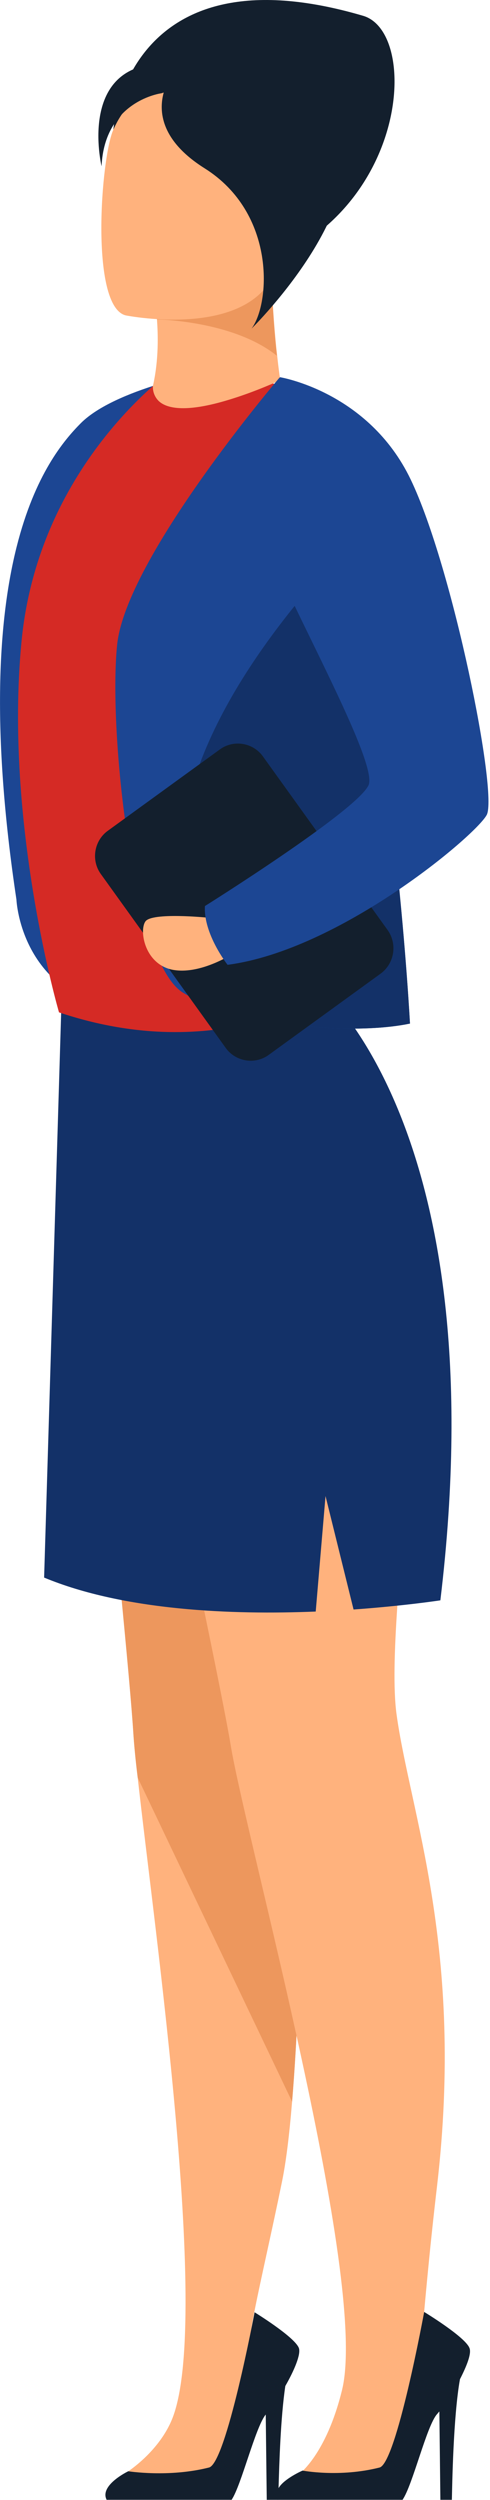 <?xml version="1.0" encoding="UTF-8"?> <svg xmlns="http://www.w3.org/2000/svg" width="73" height="372" viewBox="0 0 73 372" fill="none"><path d="M16.892 19.28C16.892 19.28 18.805 -8.014 54.084 2.348C62.087 4.673 61.03 28.984 41.654 38.183L16.892 19.28Z" fill="#131F2D"></path><path d="M30.984 55.318C30.984 55.318 17.194 57.845 12.06 62.95C6.927 68.106 -5.152 83.269 2.448 133.863C2.448 133.863 3.052 149.128 20.113 150.593C37.224 152.059 30.984 55.318 30.984 55.318Z" fill="#1C4693"></path><path d="M62.741 181.122C60.375 197.701 44.421 240.865 44.874 255.776C45.227 267.553 45.025 294.695 43.515 312.739C43.113 317.642 42.609 321.837 41.955 324.92C40.596 331.592 38.835 339.224 37.879 344.076C35.765 354.893 36.872 361.261 35.161 367.074C33.248 373.442 11.557 372.28 18.1 368.388C20.415 367.023 23.837 364.092 25.498 360.301C31.588 346.553 23.032 287.366 20.515 264.52C20.163 261.689 19.962 259.415 19.861 257.848C19.006 243.746 9.393 149.835 9.393 149.835C32.745 136.745 65.106 164.493 62.741 181.122Z" fill="#FFB27D"></path><path d="M62.742 181.122C60.376 197.701 44.422 240.865 44.875 255.776C45.227 267.552 45.026 294.695 43.516 312.739L20.516 264.52C20.164 261.689 19.963 259.415 19.862 257.848C19.007 243.746 9.142 149.785 9.142 149.785C32.495 136.694 65.107 164.493 62.742 181.122Z" fill="#ED975D"></path><path d="M11.961 152.868C11.961 152.868 32.042 245.667 34.357 259.617C36.622 273.567 54.941 339.173 50.966 355.6C48.6 365.304 44.524 368.185 44.524 368.185C43.567 369.954 59.471 373.493 60.729 366.669C62.34 358.026 62.692 345.895 65.108 325.324C69.235 289.943 61.081 269.776 59.068 255.017C57.106 240.208 65.712 193.202 60.931 177.129C52.526 148.976 33.904 137.452 11.961 152.868Z" fill="#FFB27D"></path><path d="M65.607 238.136C65.607 238.136 60.373 238.944 52.673 239.5L48.496 222.619L47.036 239.804C34.655 240.309 18.5 239.703 6.572 234.749L9.139 149.785C9.139 149.785 26.402 154.334 47.137 146.348C47.137 146.348 74.112 167.475 65.607 238.136Z" fill="#133168"></path><path d="M41.349 371.977H59.971C61.48 369.803 63.544 361.009 65.104 359.24C65.205 359.138 65.305 358.987 65.456 358.835L65.607 371.977H67.319C67.369 369.904 67.52 359.644 68.526 354.034C69.533 352.062 70.288 350.192 69.936 349.383C69.281 347.715 63.192 344.026 63.192 344.026C63.192 344.026 59.065 366.518 56.548 367.175C50.559 368.691 45.074 367.63 45.074 367.63C45.074 367.63 42.406 368.792 41.551 370.157C41.148 370.713 40.997 371.32 41.349 371.977Z" fill="#131F2D"></path><path d="M15.885 371.977H34.506C35.966 369.803 38.029 361.211 39.589 359.29L39.74 371.977H41.451C41.451 371.623 41.451 370.966 41.502 370.157C41.602 366.669 41.804 359.745 42.508 355.044C43.817 352.77 44.874 350.293 44.521 349.383C43.867 347.715 37.928 344.076 37.928 344.076C37.928 344.076 33.701 366.568 31.134 367.175C25.145 368.691 19.106 367.731 19.106 367.731C19.106 367.731 14.778 369.803 15.885 371.977Z" fill="#131F2D"></path><path d="M8.789 150.644C8.789 150.644 0.585 122.541 3.202 95.5C5.769 68.459 26.303 54.61 26.303 54.61C26.303 54.61 47.441 56.379 50.158 62.343C52.876 68.307 43.767 135.885 48.548 147.712C48.598 147.662 32.745 158.68 8.789 150.644Z" fill="#D52A25"></path><path d="M22.78 57.441C22.78 57.39 22.78 57.39 22.78 57.441C23.686 53.448 23.535 49.657 23.384 47.534C23.284 46.473 23.183 45.816 23.183 45.816L23.384 45.765L40.395 40.559C40.647 45.967 40.949 50.011 41.301 52.993C41.452 54.408 41.603 55.571 41.754 56.581C38.483 58.047 35.765 59.008 33.5 59.665C27.41 61.434 24.743 60.726 23.636 59.665C22.68 58.704 22.78 57.592 22.78 57.441Z" fill="#FFB27D"></path><path d="M23.384 45.715V47.534C23.384 47.534 34.707 47.686 41.25 52.942C40.898 49.96 40.596 45.917 40.344 40.508L23.384 45.715Z" fill="#ED975D"></path><path d="M18.705 46.927C18.705 46.927 39.289 51.072 41.654 38.183C44.02 25.244 48.298 17.106 35.263 13.922C22.228 10.738 18.755 15.186 16.893 19.28C15.031 23.374 13.37 45.512 18.705 46.927Z" fill="#FFB27D"></path><path d="M24.843 9.474C26.605 9.525 27.863 9.626 28.769 9.778C33.298 8.312 41.904 7.2 48.799 15.843C58.613 28.176 37.475 48.899 37.475 48.899C40.294 45.108 41.099 31.714 30.48 25.042C23.887 20.897 23.635 16.5 24.39 13.771C24.189 13.821 24.088 13.872 24.088 13.872C24.088 13.872 15.583 14.933 15.13 24.739C15.13 24.739 11.405 9.171 24.843 9.474Z" fill="#131F2D"></path><path d="M61.078 152.312C54.032 153.778 42.708 153.02 34.354 150.644C31.586 149.835 29.12 148.875 27.258 147.712C19.809 143.113 16.135 108.945 17.444 96.006C18.702 83.067 41.651 56.177 41.651 56.177C46.986 60.119 47.993 69.723 51.214 81.803C58.914 110.815 61.078 152.312 61.078 152.312Z" fill="#1C4693"></path><path d="M61.078 152.312C54.032 153.778 42.708 153.02 34.354 150.644C31.284 146.247 28.818 140.889 27.509 134.369C23.684 115.516 38.733 95.046 51.214 81.803C58.914 110.815 61.078 152.312 61.078 152.312Z" fill="#133168"></path><path d="M56.703 144.882L40.045 156.962C37.981 158.478 35.062 157.973 33.603 155.901L15.032 130.073C13.522 128 14.025 125.069 16.089 123.603L32.747 111.523C34.811 110.007 37.73 110.512 39.189 112.584L57.76 138.412C59.22 140.485 58.767 143.366 56.703 144.882Z" fill="#131F2D"></path><path d="M30.835 136.542C30.835 136.542 22.682 135.733 21.675 137.098C20.669 138.463 21.575 143.82 26.154 144.376C30.734 144.932 35.918 141.142 35.918 141.142L30.835 136.542Z" fill="#FFB27D"></path><path d="M41.703 56.126C41.703 56.126 54.889 58.249 61.18 71.34C67.471 84.431 74.215 118.144 72.504 121.278C70.793 124.411 50.561 141.394 33.902 143.568C33.902 143.568 30.279 138.968 30.53 134.823C30.53 134.823 52.976 120.772 54.889 116.88C56.801 112.988 37.727 80.741 37.979 75.181C38.23 69.622 41.703 56.126 41.703 56.126Z" fill="#1C4693"></path></svg> 